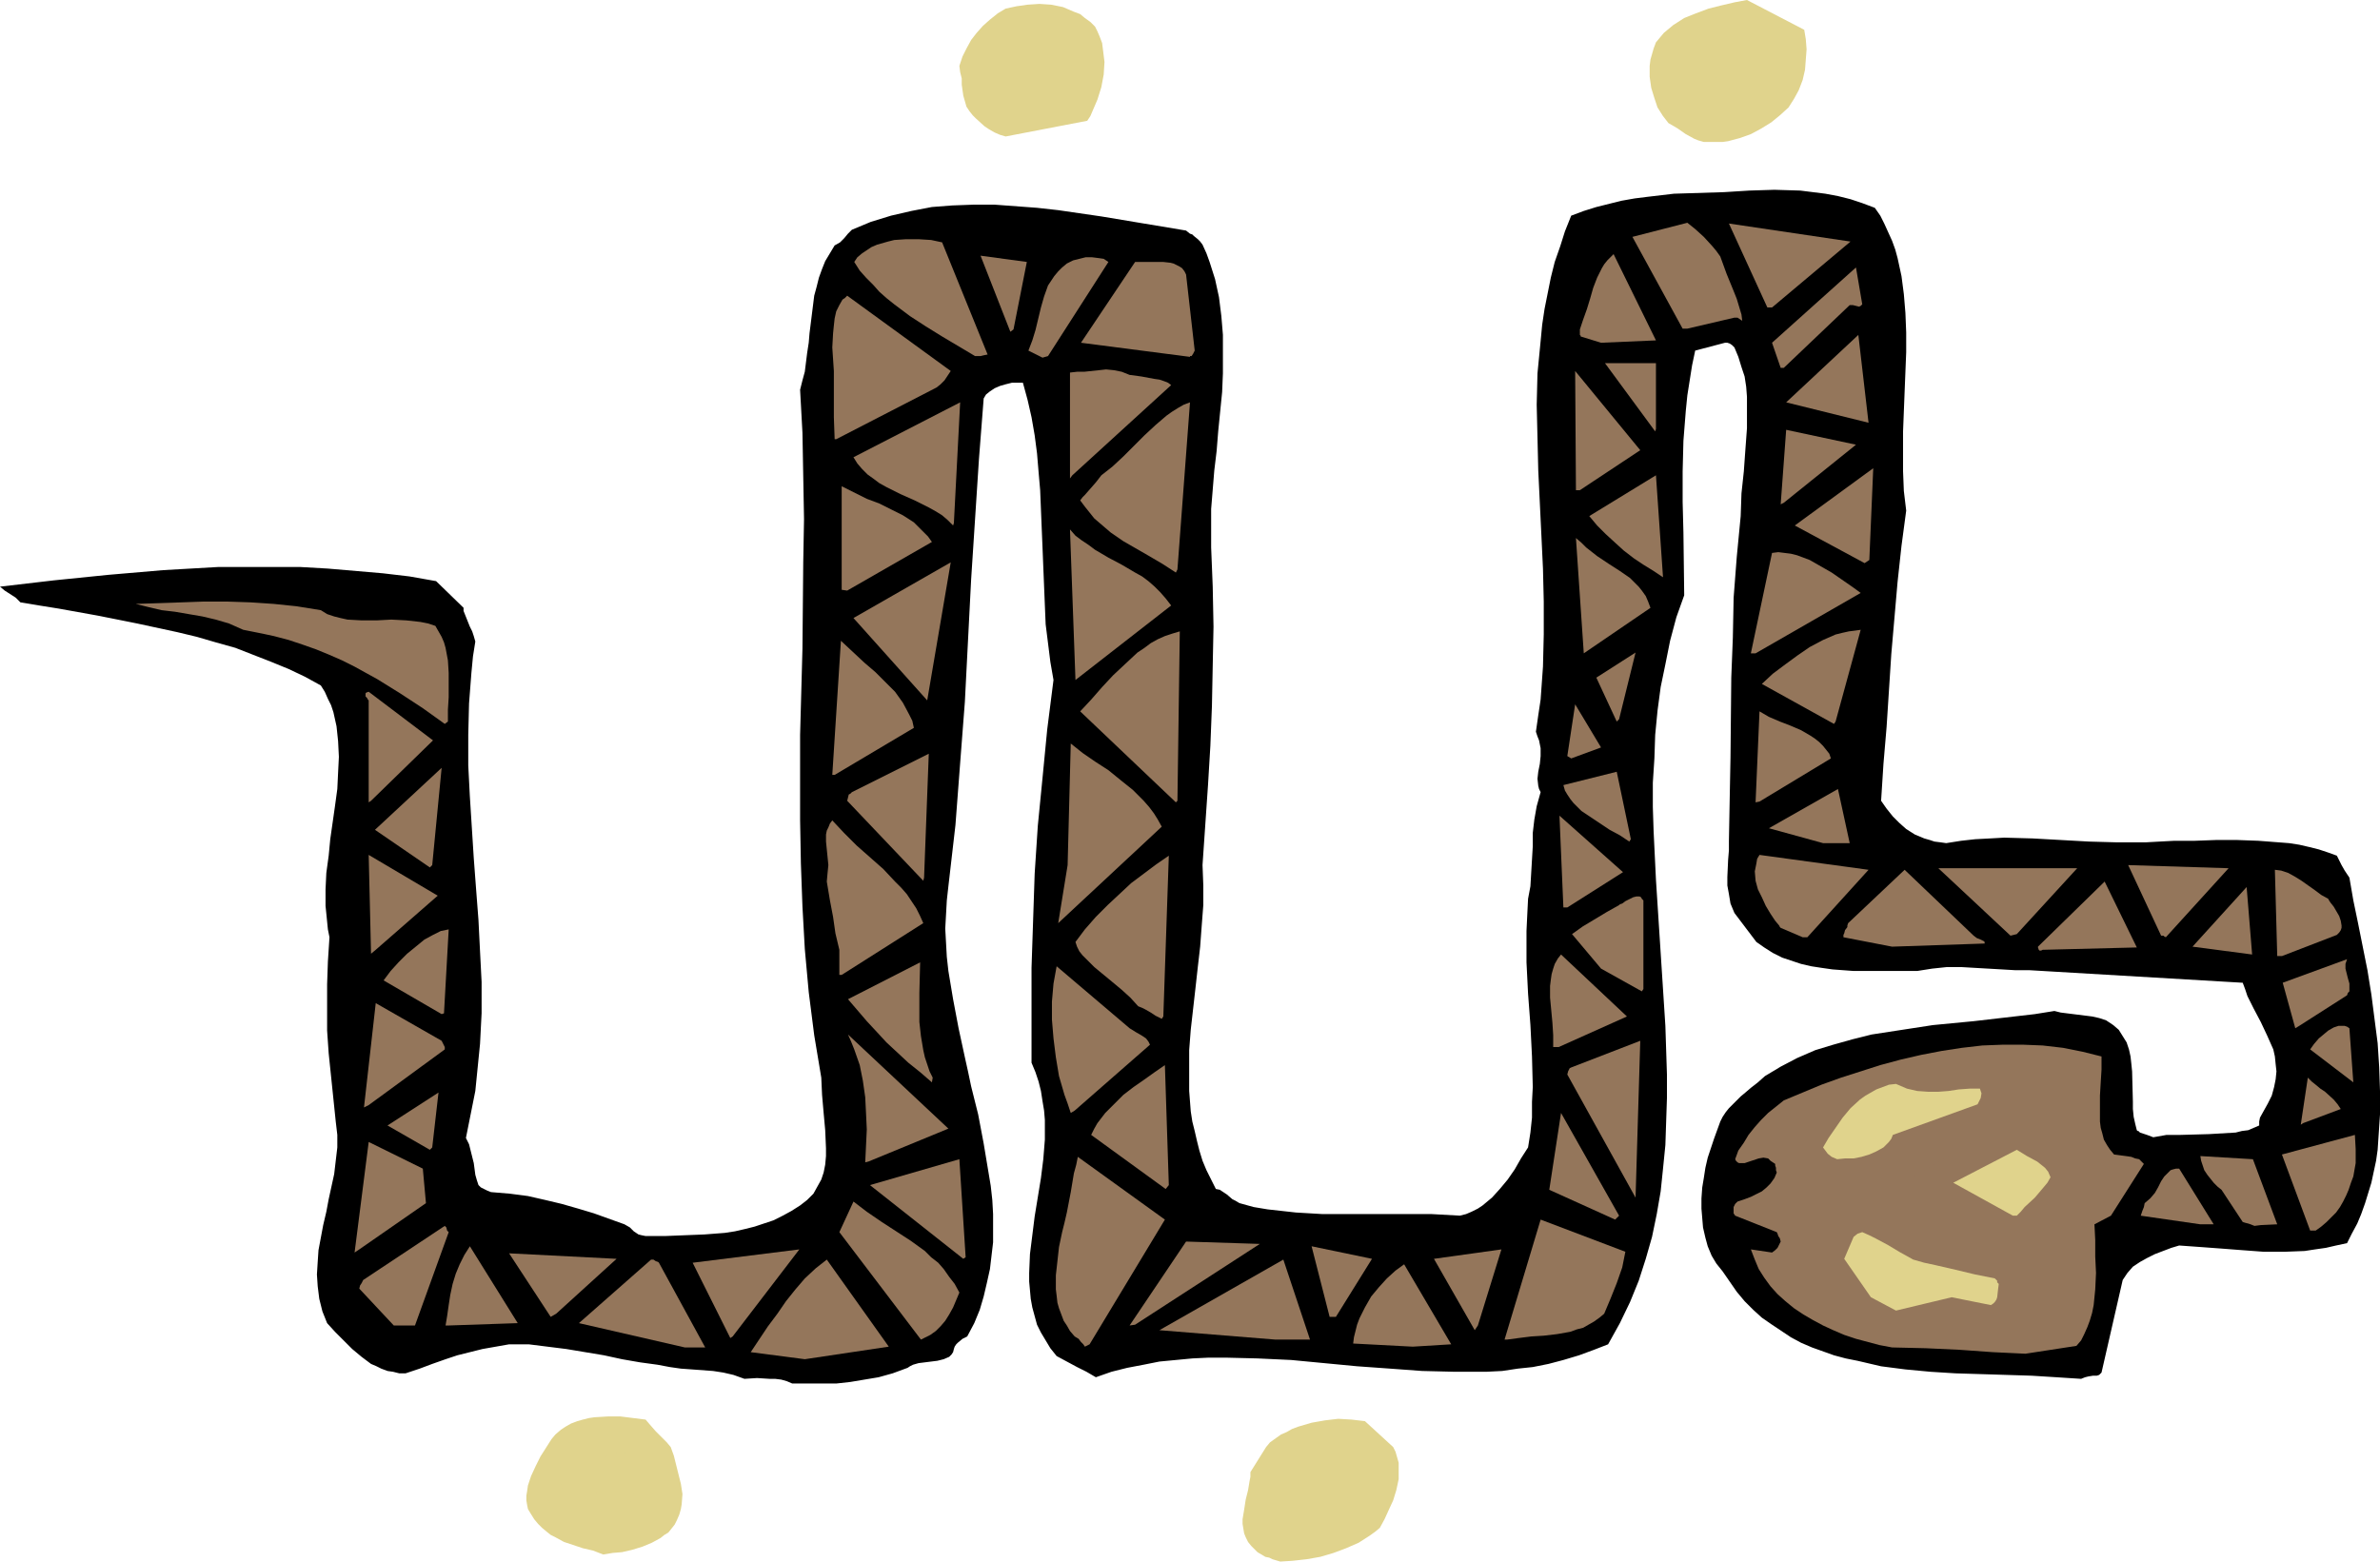 <?xml version="1.0" encoding="UTF-8" standalone="no"?>
<svg
   version="1.0"
   width="129.724mm"
   height="85.127mm"
   id="svg99"
   sodipodi:docname="Snake 08.wmf"
   xmlns:inkscape="http://www.inkscape.org/namespaces/inkscape"
   xmlns:sodipodi="http://sodipodi.sourceforge.net/DTD/sodipodi-0.dtd"
   xmlns="http://www.w3.org/2000/svg"
   xmlns:svg="http://www.w3.org/2000/svg">
  <sodipodi:namedview
     id="namedview99"
     pagecolor="#ffffff"
     bordercolor="#000000"
     borderopacity="0.25"
     inkscape:showpageshadow="2"
     inkscape:pageopacity="0.0"
     inkscape:pagecheckerboard="0"
     inkscape:deskcolor="#d1d1d1"
     inkscape:document-units="mm" />
  <defs
     id="defs1">
    <pattern
       id="WMFhbasepattern"
       patternUnits="userSpaceOnUse"
       width="6"
       height="6"
       x="0"
       y="0" />
  </defs>
  <path
     style="fill:#e0d38c;fill-opacity:1;fill-rule:evenodd;stroke:none"
     d="m 263.731,321.739 2.586,-0.162 2.909,-0.323 2.747,-0.485 2.747,-0.808 2.586,-0.97 2.586,-1.131 2.262,-1.454 1.131,-0.808 0.97,-0.808 0.97,-1.778 0.808,-1.778 0.97,-2.101 0.646,-2.101 0.485,-2.262 v -2.262 -1.131 l -0.323,-1.131 -0.323,-1.131 -0.485,-0.97 -5.818,-5.333 -2.747,-0.323 -2.747,-0.162 -2.747,0.323 -2.747,0.485 -2.747,0.808 -1.293,0.485 -1.131,0.646 -1.131,0.485 -1.131,0.808 -1.131,0.808 -0.808,0.97 -3.232,5.171 v 0.97 l -0.162,0.808 -0.323,1.939 -0.485,1.939 -0.323,2.101 -0.323,1.939 v 0.97 l 0.162,0.97 0.162,0.97 0.323,0.808 0.485,0.97 0.646,0.808 0.646,0.646 0.646,0.646 0.808,0.485 0.808,0.485 0.808,0.162 0.646,0.323 z"
     id="path1" />
  <path
     style="fill:#e0d38c;fill-opacity:1;fill-rule:evenodd;stroke:none"
     d="m 124.27,320.285 1.939,-0.323 1.939,-0.162 2.101,-0.485 2.101,-0.646 1.939,-0.808 1.778,-0.97 0.808,-0.646 0.808,-0.485 0.646,-0.808 0.646,-0.808 0.485,-0.97 0.485,-1.131 0.323,-1.131 0.162,-0.97 0.162,-2.101 -0.323,-2.101 -0.485,-1.939 -0.485,-1.939 -0.485,-1.939 -0.646,-1.778 -0.808,-0.97 -0.808,-0.808 -1.454,-1.454 -1.131,-1.293 -0.97,-1.131 -2.586,-0.323 -2.586,-0.323 h -2.586 l -2.747,0.162 -1.131,0.162 -1.293,0.323 -1.131,0.323 -1.293,0.485 -1.131,0.646 -0.97,0.646 -1.131,0.97 -0.808,0.97 -1.131,1.778 -1.131,1.778 -0.97,1.939 -0.97,2.101 -0.646,1.939 -0.162,1.131 -0.162,0.97 v 0.97 l 0.162,0.97 0.162,0.808 0.485,0.808 0.808,1.293 0.808,0.97 0.808,0.808 0.97,0.808 0.808,0.646 0.97,0.485 1.778,0.97 1.939,0.646 1.939,0.646 2.101,0.485 z"
     id="path2" />
  <path
     style="fill:#e0d38c;fill-opacity:1;fill-rule:evenodd;stroke:none"
     d="m 263.892,315.437 -0.323,-0.485 -0.323,-0.646 -0.646,-1.454 -0.646,-1.616 -0.162,-0.97 v -0.97 3.717 0.162 l 0.323,0.323 0.485,0.97 0.323,0.485 0.323,0.485 0.323,0.162 z"
     id="path3" />
  <path
     style="fill:#e0d38c;fill-opacity:1;fill-rule:evenodd;stroke:none"
     d="m 271.488,314.144 6.787,-3.232 -2.424,-9.373 -0.485,-0.323 -0.485,-0.162 -1.131,-0.323 h -0.97 l -1.131,0.323 -0.97,0.485 -0.97,0.485 -2.101,1.293 0.485,8.888 z"
     id="path4" />
  <path
     style="fill:#e0d38c;fill-opacity:1;fill-rule:evenodd;stroke:none"
     d="m 117.806,311.72 -0.646,-1.131 -0.646,-1.454 -0.485,-1.454 -0.323,-1.616 -0.162,-1.454 0.162,-1.454 0.162,-1.616 0.485,-1.293 -3.717,7.595 0.162,0.646 0.323,0.808 0.162,0.646 0.323,0.485 h 0.162 l 0.162,0.162 0.485,0.162 1.131,0.485 1.131,0.323 0.485,0.162 z"
     id="path5" />
  <path
     style="fill:#e0d38c;fill-opacity:1;fill-rule:evenodd;stroke:none"
     d="m 127.017,311.72 2.909,-2.424 0.323,-0.808 0.485,-0.97 0.808,-2.101 0.323,-1.131 0.162,-1.293 0.162,-1.131 -0.162,-1.293 -0.162,-0.323 -0.323,-0.323 -0.646,-0.323 -0.808,-0.323 h -0.97 l -2.101,0.162 -1.778,0.323 -0.808,0.808 -0.323,0.808 -0.323,0.97 -0.162,0.97 -0.162,2.262 -0.323,1.131 -0.323,1.131 v 0.162 l 0.162,0.485 v 0.485 l 0.162,0.323 0.485,0.808 0.646,0.808 0.808,0.646 1.131,0.646 z"
     id="path6" />
  <path
     style="fill:#e0d38c;fill-opacity:1;fill-rule:evenodd;stroke:none"
     d="m 282.638,304.933 v -0.162 l -0.162,-0.485 v -0.485 l -0.162,-0.485 v 0.323 l -0.162,0.323 0.162,0.97 v 0.323 l 0.162,0.162 v 0 l 0.162,-0.162 z"
     id="path7" />
  <path
     style="fill:#000000;fill-opacity:1;fill-rule:evenodd;stroke:none"
     d="m 163.216,285.057 h 3.07 3.07 2.909 l 2.909,-0.323 2.909,-0.485 2.909,-0.485 2.909,-0.808 3.07,-1.131 0.485,-0.323 0.646,-0.323 1.131,-0.323 2.586,-0.323 1.293,-0.162 1.293,-0.323 1.131,-0.485 0.485,-0.485 0.323,-0.485 0.162,-0.646 0.162,-0.485 0.323,-0.485 0.323,-0.323 0.97,-0.808 0.97,-0.485 1.454,-2.747 1.131,-2.747 0.808,-2.747 0.646,-2.747 0.646,-2.909 0.323,-2.747 0.323,-2.747 v -2.909 -2.909 l -0.162,-2.909 -0.323,-2.909 -0.485,-2.909 -0.97,-5.817 -1.131,-5.979 -1.454,-5.817 -0.646,-3.07 -0.646,-2.909 -1.293,-5.979 -1.131,-5.979 -0.97,-5.817 -0.323,-2.909 -0.162,-2.909 -0.162,-2.909 0.162,-2.909 0.162,-2.909 0.323,-2.909 1.454,-12.605 0.97,-12.766 0.97,-12.605 0.646,-12.605 0.646,-12.605 0.808,-12.443 0.808,-12.443 0.97,-12.443 0.485,-0.808 0.808,-0.646 0.97,-0.646 1.131,-0.485 1.131,-0.323 1.293,-0.323 h 1.131 1.131 l 0.97,3.555 0.808,3.555 0.646,3.717 0.485,3.717 0.323,3.878 0.323,3.717 0.323,7.918 0.162,3.878 0.162,4.04 0.323,7.918 0.162,3.878 0.485,3.878 0.485,3.878 0.646,3.717 -1.293,10.181 -0.97,10.019 -0.97,9.857 -0.646,9.857 -0.323,9.696 -0.323,9.696 v 9.857 9.696 l 0.808,1.939 0.646,1.939 0.485,1.939 0.323,2.101 0.323,1.939 0.162,1.939 v 4.04 l -0.323,4.04 -0.485,3.878 -1.293,7.918 -0.485,3.878 -0.485,3.878 -0.162,3.878 v 1.778 l 0.162,1.778 0.162,1.778 0.323,1.778 0.485,1.778 0.485,1.778 0.808,1.616 0.97,1.616 0.97,1.616 1.293,1.616 2.101,1.131 2.101,1.131 1.939,0.97 1.939,1.131 3.232,-1.131 3.232,-0.808 3.394,-0.646 3.232,-0.646 3.394,-0.323 3.394,-0.323 3.394,-0.162 h 3.394 l 6.626,0.162 6.949,0.323 13.574,1.293 6.787,0.485 6.626,0.485 6.626,0.162 h 3.394 3.232 l 3.232,-0.162 3.232,-0.485 3.07,-0.323 3.232,-0.646 3.07,-0.808 3.232,-0.97 3.07,-1.131 2.909,-1.131 2.424,-4.363 2.101,-4.363 1.778,-4.363 1.454,-4.525 1.293,-4.525 0.97,-4.686 0.808,-4.686 0.485,-4.686 0.485,-4.848 0.162,-4.848 0.162,-4.848 v -4.848 l -0.162,-5.01 -0.162,-5.01 -0.646,-10.019 -0.646,-10.019 -0.646,-10.019 -0.485,-10.019 -0.162,-5.01 v -5.01 l 0.323,-5.01 0.162,-4.848 0.485,-5.01 0.646,-4.848 0.97,-4.686 0.97,-4.848 1.293,-4.848 1.616,-4.525 -0.162,-12.928 -0.162,-6.302 v -6.302 l 0.162,-6.302 0.485,-6.141 0.323,-3.232 0.485,-3.07 0.485,-3.07 0.646,-3.07 6.141,-1.616 h 0.485 l 0.485,0.162 0.485,0.323 0.485,0.485 0.808,1.939 0.646,2.101 0.646,1.939 0.323,2.101 0.162,2.101 v 2.101 4.363 l -0.323,4.363 -0.323,4.525 -0.485,4.525 -0.162,4.686 -0.808,8.403 -0.646,8.403 -0.162,8.241 -0.323,8.241 -0.162,16.483 -0.162,8.403 -0.162,8.726 v 1.939 l -0.162,1.939 -0.162,3.555 v 1.778 l 0.323,1.778 0.323,1.939 0.808,1.939 4.525,5.979 1.616,1.131 1.778,1.131 1.939,0.97 1.939,0.646 1.939,0.646 2.101,0.485 2.101,0.323 2.262,0.323 4.363,0.323 h 4.363 8.726 l 3.07,-0.485 3.07,-0.323 h 2.909 l 2.747,0.162 5.656,0.323 2.747,0.162 h 2.909 l 43.955,2.586 0.485,1.293 0.485,1.454 1.293,2.586 1.454,2.747 1.293,2.747 0.646,1.454 0.646,1.454 0.323,1.454 0.162,1.616 0.162,1.454 -0.162,1.616 -0.323,1.616 -0.485,1.778 -0.808,1.616 -0.808,1.454 -0.808,1.454 -0.162,0.808 v 0.808 l -1.131,0.485 -1.131,0.485 -1.293,0.162 -1.293,0.323 -2.747,0.162 -2.747,0.162 -5.818,0.162 h -2.909 l -2.747,0.485 -1.293,-0.485 -0.97,-0.323 -0.485,-0.162 -0.323,-0.323 h -0.162 l -0.162,-0.162 -0.323,-1.293 -0.323,-1.454 -0.162,-1.616 v -1.454 l -0.162,-6.302 -0.162,-1.616 -0.162,-1.454 -0.323,-1.454 -0.485,-1.454 -0.808,-1.293 -0.808,-1.293 -1.131,-0.97 -1.454,-0.97 -1.454,-0.485 -1.454,-0.323 -2.586,-0.323 -2.586,-0.323 -1.293,-0.162 -1.293,-0.323 -4.04,0.646 -4.202,0.485 -8.403,0.97 -8.403,0.808 -4.202,0.646 -4.202,0.646 -4.202,0.646 -3.878,0.97 -4.04,1.131 -3.717,1.131 -3.717,1.616 -3.394,1.778 -1.616,0.97 -1.616,0.97 -1.454,1.293 -1.454,1.131 -1.131,0.97 -0.97,0.808 -1.616,1.616 -0.808,0.808 -0.646,0.808 -0.646,0.97 -0.485,0.97 -0.646,1.778 -0.646,1.778 -0.646,1.939 -0.646,1.939 -0.485,2.101 -0.323,2.101 -0.323,1.939 -0.162,2.262 v 2.101 l 0.162,1.939 0.162,1.939 0.485,2.101 0.485,1.778 0.808,1.939 0.97,1.616 1.293,1.616 1.454,2.101 1.454,2.101 1.616,1.939 1.778,1.778 1.778,1.616 2.101,1.454 1.939,1.293 1.939,1.293 2.101,1.131 2.262,0.97 2.262,0.808 2.262,0.808 2.424,0.646 2.424,0.485 4.848,1.131 5.01,0.646 5.171,0.485 5.171,0.323 5.333,0.162 10.342,0.323 5.171,0.323 5.01,0.323 0.808,-0.323 0.646,-0.162 0.97,-0.162 h 0.808 l 0.485,-0.162 0.485,-0.485 4.363,-19.068 0.97,-1.454 1.131,-1.293 1.454,-0.97 1.454,-0.808 1.616,-0.808 3.394,-1.293 1.616,-0.485 4.525,0.323 4.363,0.323 4.202,0.323 4.363,0.323 h 4.202 l 4.202,-0.162 2.101,-0.323 2.262,-0.323 2.101,-0.485 2.262,-0.485 0.97,-1.939 1.131,-2.101 0.808,-1.939 0.808,-2.262 0.646,-2.101 0.646,-2.101 0.485,-2.262 0.485,-2.262 0.323,-2.262 0.162,-2.424 0.323,-4.848 v -4.848 l -0.162,-4.848 -0.323,-5.01 -0.646,-5.01 -0.646,-5.01 -0.808,-5.01 -1.939,-9.696 -0.97,-4.686 -0.808,-4.686 -0.97,-1.454 -0.646,-1.131 -0.485,-0.97 -0.485,-0.97 -1.778,-0.646 -1.939,-0.646 -1.939,-0.485 -2.101,-0.485 -2.101,-0.323 -2.101,-0.162 -4.202,-0.323 -4.363,-0.162 h -4.363 l -4.363,0.162 h -4.202 l -3.07,0.162 -2.909,0.162 h -5.818 l -5.818,-0.162 -5.818,-0.323 -5.818,-0.323 -5.818,-0.162 -2.909,0.162 -3.07,0.162 -2.909,0.323 -3.07,0.485 -1.131,-0.162 -1.293,-0.162 -0.97,-0.323 -1.131,-0.323 -1.939,-0.808 -1.778,-1.131 -1.454,-1.293 -1.293,-1.293 -1.293,-1.616 -1.131,-1.616 0.485,-7.595 0.646,-7.595 0.97,-15.029 0.646,-7.433 0.646,-7.433 0.808,-7.433 0.97,-7.272 -0.485,-4.04 -0.162,-4.04 v -4.04 -4.202 l 0.323,-8.241 0.323,-8.08 v -4.04 l -0.162,-4.04 -0.323,-3.878 -0.485,-3.717 -0.808,-3.717 -0.485,-1.778 -0.646,-1.778 -0.808,-1.778 -0.808,-1.778 -0.808,-1.616 -1.131,-1.616 -2.586,-0.97 -2.424,-0.808 -2.586,-0.646 -2.586,-0.485 -2.586,-0.323 -2.586,-0.323 -5.333,-0.162 -5.171,0.162 -5.171,0.323 -5.171,0.162 -5.171,0.162 -5.494,0.646 -2.586,0.323 -2.747,0.485 -2.586,0.646 -2.586,0.646 -2.586,0.808 -2.586,0.97 -1.293,3.232 -0.97,3.07 -1.131,3.232 -0.808,3.232 -0.646,3.232 -0.646,3.232 -0.485,3.232 -0.323,3.394 -0.646,6.625 -0.162,6.464 0.162,6.787 0.162,6.787 0.646,13.413 0.323,6.787 0.162,6.787 v 6.787 l -0.162,6.625 -0.485,6.787 -0.485,3.232 -0.485,3.394 0.323,0.97 0.323,0.808 0.323,1.616 v 1.616 l -0.162,1.616 -0.323,1.616 -0.162,1.454 0.162,1.454 0.162,0.646 0.323,0.646 -0.808,2.909 -0.485,2.747 -0.323,2.747 v 2.747 l -0.323,5.494 -0.162,2.747 -0.485,2.586 -0.162,3.232 -0.162,3.394 v 6.464 l 0.323,6.464 0.485,6.464 0.323,6.464 0.162,6.302 -0.162,3.07 v 3.232 l -0.323,3.07 -0.485,3.07 -1.454,2.262 -1.293,2.262 -1.454,2.101 -1.616,1.939 -1.616,1.778 -0.97,0.808 -0.97,0.808 -0.97,0.646 -1.293,0.646 -1.131,0.485 -1.293,0.323 -5.818,-0.323 h -5.656 -5.656 -5.494 -5.656 l -5.494,-0.323 -2.909,-0.323 -2.909,-0.323 -2.909,-0.485 -2.909,-0.808 -0.808,-0.485 -0.646,-0.323 -1.131,-0.97 -0.97,-0.646 -0.485,-0.323 -0.808,-0.162 -0.97,-1.939 -0.97,-1.939 -0.808,-1.939 -0.646,-2.101 -0.485,-1.939 -0.485,-2.101 -0.485,-1.939 -0.323,-2.101 -0.323,-4.202 v -4.04 -4.363 l 0.323,-4.202 0.97,-8.565 0.485,-4.363 0.485,-4.202 0.323,-4.363 0.323,-4.202 v -4.04 l -0.162,-4.202 1.131,-16.483 0.485,-8.08 0.323,-8.241 0.162,-8.241 0.162,-8.08 -0.162,-8.241 -0.323,-8.08 v -3.878 -4.04 l 0.646,-7.918 0.485,-4.04 0.323,-4.04 0.808,-8.08 0.162,-3.878 v -4.04 -3.878 l -0.323,-3.878 -0.485,-3.878 -0.808,-3.717 -1.131,-3.555 -0.646,-1.778 -0.808,-1.778 -0.485,-0.646 -0.485,-0.485 -0.808,-0.646 -0.323,-0.323 -0.485,-0.162 -0.808,-0.646 -8.726,-1.454 -8.726,-1.454 -8.888,-1.293 -4.363,-0.485 -4.363,-0.323 -4.363,-0.323 h -4.363 l -4.363,0.162 -4.202,0.323 -4.202,0.808 -4.202,0.97 -2.101,0.646 -2.101,0.646 -1.939,0.808 -1.939,0.808 -0.808,0.808 -0.808,0.97 -0.808,0.808 -1.131,0.646 -0.97,1.616 -0.97,1.616 -0.646,1.616 -0.646,1.778 -0.485,1.939 -0.485,1.778 -0.485,3.878 -0.485,3.878 -0.162,1.939 -0.323,2.101 -0.485,3.878 -0.485,1.778 -0.485,1.939 0.485,8.888 0.162,8.888 0.162,8.888 -0.162,8.888 -0.162,17.776 -0.485,17.776 v 8.888 8.726 l 0.162,8.888 0.323,8.888 0.485,8.726 0.808,8.888 1.131,8.888 1.454,8.726 0.162,3.555 0.323,3.717 0.323,3.555 0.162,3.717 v 1.616 l -0.162,1.778 -0.323,1.616 -0.485,1.454 -0.808,1.454 -0.808,1.454 -1.293,1.293 -1.454,1.131 -1.778,1.131 -1.778,0.97 -1.939,0.97 -1.939,0.646 -1.939,0.646 -1.939,0.485 -2.101,0.485 -2.101,0.323 -4.202,0.323 -4.04,0.162 -4.04,0.162 h -4.04 l -0.808,-0.162 -0.646,-0.162 -0.97,-0.646 -0.808,-0.808 -1.131,-0.646 -6.302,-2.262 -3.232,-0.97 -3.394,-0.97 -3.394,-0.808 -3.555,-0.808 -3.717,-0.485 -3.878,-0.323 -0.808,-0.323 -0.646,-0.323 -0.646,-0.323 -0.485,-0.485 -0.323,-0.97 -0.323,-1.131 -0.323,-2.424 -0.323,-1.293 -0.323,-1.293 -0.323,-1.293 -0.646,-1.293 0.646,-3.232 0.646,-3.232 0.646,-3.232 0.323,-3.232 0.646,-6.464 0.323,-6.302 v -6.464 l -0.323,-6.302 -0.323,-6.464 -0.485,-6.302 -0.485,-6.464 -0.808,-12.766 -0.323,-6.302 v -6.302 l 0.162,-6.464 0.485,-6.302 0.323,-3.394 0.485,-3.07 -0.323,-1.131 -0.323,-0.97 -0.485,-0.97 -0.323,-0.808 -0.646,-1.616 -0.323,-0.808 v -0.646 l -5.656,-5.494 -5.494,-0.97 -5.494,-0.646 -5.656,-0.485 -5.656,-0.485 -5.656,-0.323 h -5.494 -5.818 -5.656 l -5.656,0.323 -5.656,0.323 -11.312,0.97 -11.15,1.131 L 0,120.874 l 0.97,0.808 2.262,1.454 0.97,0.97 3.878,0.646 4.04,0.646 8.08,1.454 8.08,1.616 8.242,1.778 4.04,0.97 3.878,1.131 4.04,1.131 3.717,1.454 3.717,1.454 3.555,1.454 3.394,1.616 3.232,1.778 0.808,1.293 0.646,1.454 0.646,1.293 0.485,1.454 0.323,1.454 0.323,1.454 0.323,3.07 0.162,3.232 -0.162,3.232 -0.162,3.394 -0.485,3.555 -0.485,3.394 -0.485,3.394 -0.323,3.394 -0.485,3.555 -0.162,3.394 v 3.394 l 0.323,3.232 0.162,1.616 0.323,1.616 -0.323,5.01 -0.162,4.686 v 4.848 4.686 l 0.323,4.686 0.485,4.686 0.485,4.686 0.485,4.686 0.323,2.747 v 2.586 l -0.323,2.747 -0.323,2.747 -1.131,5.171 -0.485,2.586 -0.646,2.747 -0.485,2.586 -0.485,2.586 -0.162,2.424 -0.162,2.586 0.162,2.424 0.323,2.586 0.646,2.586 0.97,2.424 1.616,1.778 1.778,1.778 1.778,1.778 1.939,1.616 1.939,1.454 1.131,0.485 0.97,0.485 1.293,0.485 1.131,0.162 1.293,0.323 h 1.293 l 2.909,-0.97 2.586,-0.97 2.747,-0.97 2.424,-0.808 2.586,-0.646 2.586,-0.646 2.747,-0.485 2.747,-0.485 h 4.04 l 3.878,0.485 3.878,0.485 7.757,1.293 3.717,0.808 3.717,0.646 3.555,0.485 2.586,0.485 2.262,0.323 2.262,0.162 4.363,0.323 2.101,0.323 2.101,0.485 2.262,0.808 2.586,-0.162 2.586,0.162 h 1.131 l 1.293,0.162 1.131,0.323 z"
     id="path8" />
  <path
     style="fill:#94765b;fill-opacity:1;fill-rule:evenodd;stroke:none"
     d="m 165.801,280.047 17.291,-2.586 -12.766,-17.937 -2.262,1.778 -2.262,2.101 -1.939,2.262 -1.939,2.424 -1.778,2.586 -1.939,2.586 -3.555,5.333 z"
     id="path9" />
  <path
     style="fill:#94765b;fill-opacity:1;fill-rule:evenodd;stroke:none"
     d="m 417.251,278.916 10.504,-1.616 0.97,-1.131 0.646,-1.293 0.646,-1.454 0.485,-1.293 0.485,-1.616 0.323,-1.616 0.323,-3.232 0.162,-3.394 -0.162,-3.394 v -3.394 l -0.162,-3.232 3.394,-1.778 6.787,-10.665 -0.485,-0.485 -0.485,-0.485 -0.808,-0.162 -0.808,-0.323 -3.555,-0.485 -0.808,-0.97 -0.646,-0.97 -0.646,-1.131 -0.323,-1.293 -0.323,-1.131 -0.162,-1.293 v -2.586 -2.747 l 0.162,-2.747 0.162,-2.586 V 217.671 l -3.878,-0.97 -4.04,-0.808 -4.202,-0.485 -4.04,-0.162 h -4.202 l -4.202,0.162 -4.202,0.485 -4.202,0.646 -4.202,0.808 -4.202,0.97 -4.202,1.131 -4.04,1.293 -4.04,1.293 -4.04,1.454 -3.878,1.616 -3.878,1.616 -1.616,1.293 -1.616,1.293 -1.454,1.454 -1.293,1.454 -1.293,1.616 -0.97,1.616 -1.131,1.616 -0.646,1.778 0.162,0.323 0.323,0.323 0.323,0.162 h 0.323 0.808 l 0.97,-0.323 1.939,-0.646 0.97,-0.162 0.97,0.162 0.162,0.162 0.323,0.323 0.97,0.646 v 0.323 l 0.162,0.485 v 0.485 l 0.162,0.485 -0.485,1.131 -0.808,1.131 -0.808,0.808 -0.97,0.808 -0.97,0.485 -1.293,0.646 -1.293,0.485 -1.454,0.485 -0.485,0.485 -0.323,0.646 v 0.97 0.323 l 0.323,0.485 8.565,3.394 0.162,0.323 0.162,0.485 0.323,0.485 0.162,0.646 -0.323,0.646 -0.323,0.646 -0.485,0.485 -0.646,0.485 v 0 l -4.363,-0.646 0.808,2.101 0.808,1.939 1.131,1.778 1.293,1.778 1.454,1.616 1.616,1.454 1.778,1.454 1.939,1.293 1.939,1.131 2.101,1.131 2.101,0.97 2.262,0.97 2.424,0.808 2.424,0.646 2.424,0.646 2.586,0.485 6.949,0.162 6.949,0.323 6.787,0.485 3.394,0.162 z"
     id="path10" />
  <path
     style="fill:#94765b;fill-opacity:1;fill-rule:evenodd;stroke:none"
     d="m 141.077,277.623 h 4.202 l -9.534,-17.452 -0.162,-0.162 -0.485,-0.162 -0.485,-0.323 h -0.485 l -14.867,13.089 z"
     id="path11" />
  <path
     style="fill:#94765b;fill-opacity:1;fill-rule:evenodd;stroke:none"
     d="m 224.462,276.977 15.514,-25.694 -17.938,-12.928 -0.323,1.616 -0.485,1.778 -0.323,1.939 -0.323,1.939 -0.808,4.202 -0.485,2.101 -0.485,1.939 -0.646,3.07 -0.323,2.909 -0.323,2.909 v 2.909 l 0.162,1.293 0.162,1.454 0.323,1.131 0.485,1.293 0.485,1.293 0.646,0.97 0.646,1.131 0.97,1.131 0.808,0.485 0.485,0.646 0.485,0.485 0.323,0.485 z"
     id="path12" />
  <path
     style="fill:#94765b;fill-opacity:1;fill-rule:evenodd;stroke:none"
     d="m 291.041,277.462 7.918,-0.485 -9.696,-16.483 -1.778,1.293 -1.778,1.616 -1.616,1.778 -1.616,1.939 -1.293,2.262 -1.131,2.262 -0.485,1.293 -0.646,2.586 -0.162,1.293 z"
     id="path13" />
  <path
     style="fill:#94765b;fill-opacity:1;fill-rule:evenodd;stroke:none"
     d="m 150.934,275.361 13.736,-17.937 -21.978,2.747 7.757,15.513 z"
     id="path14" />
  <path
     style="fill:#94765b;fill-opacity:1;fill-rule:evenodd;stroke:none"
     d="m 190.365,275.684 1.293,-0.646 1.131,-0.808 0.97,-0.97 0.97,-1.131 0.808,-1.293 0.808,-1.454 1.293,-3.07 -0.97,-1.778 -1.131,-1.454 -1.131,-1.616 -1.131,-1.293 -1.454,-1.131 -1.293,-1.293 -2.909,-2.101 -5.979,-3.878 -3.07,-2.101 -2.747,-2.101 -2.909,6.302 16.806,22.139 z"
     id="path15" />
  <path
     style="fill:#94765b;fill-opacity:1;fill-rule:evenodd;stroke:none"
     d="m 262.761,276.007 h 7.11 l -5.494,-16.483 -25.533,14.544 z"
     id="path16" />
  <path
     style="fill:#94765b;fill-opacity:1;fill-rule:evenodd;stroke:none"
     d="m 310.433,276.007 2.424,-0.323 2.586,-0.323 2.586,-0.162 2.747,-0.323 2.747,-0.485 1.293,-0.485 1.293,-0.323 1.131,-0.646 1.131,-0.646 1.131,-0.808 0.97,-0.808 1.293,-3.07 1.293,-3.232 1.131,-3.232 0.323,-1.616 0.323,-1.616 -17.453,-6.625 -7.434,24.724 z"
     id="path17" />
  <path
     style="fill:#94765b;fill-opacity:1;fill-rule:evenodd;stroke:none"
     d="m 304.454,273.099 4.848,-15.675 -13.898,1.939 8.403,14.705 z"
     id="path18" />
  <path
     style="fill:#94765b;fill-opacity:1;fill-rule:evenodd;stroke:none"
     d="m 81.123,273.099 h 4.363 l 6.949,-19.23 -0.162,-0.162 -0.162,-0.162 v 0 l -0.162,-0.646 -0.323,-0.323 -16.806,11.15 -0.162,0.323 -0.162,0.323 -0.323,0.485 -0.162,0.646 z"
     id="path19" />
  <path
     style="fill:#94765b;fill-opacity:1;fill-rule:evenodd;stroke:none"
     d="m 92.435,273.099 14.221,-0.485 -9.858,-15.836 -1.131,1.778 -0.97,1.939 -0.808,1.939 -0.646,2.101 -0.485,2.262 -0.323,2.101 -0.323,2.262 -0.323,1.939 z"
     id="path20" />
  <path
     style="fill:#94765b;fill-opacity:1;fill-rule:evenodd;stroke:none"
     d="m 233.835,272.937 25.694,-16.644 -15.19,-0.485 -11.635,17.291 z"
     id="path21" />
  <path
     style="fill:#94765b;fill-opacity:1;fill-rule:evenodd;stroke:none"
     d="m 114.574,270.675 12.443,-11.312 -22.139,-1.131 8.565,13.089 z"
     id="path22" />
  <path
     style="fill:#94765b;fill-opacity:1;fill-rule:evenodd;stroke:none"
     d="m 275.204,271.321 7.434,-11.958 -12.443,-2.586 3.717,14.544 z"
     id="path23" />
  <path
     style="fill:#e0d38c;fill-opacity:1;fill-rule:evenodd;stroke:none"
     d="m 390.587,270.028 11.474,-2.747 8.08,1.616 0.485,-0.323 0.323,-0.323 0.323,-0.485 0.162,-0.485 0.162,-1.454 0.162,-1.293 -0.162,-0.162 -0.162,-0.162 v -0.162 -0.162 l -0.162,-0.162 -0.323,-0.323 -4.04,-0.808 -4.04,-0.97 -4.202,-0.97 -2.262,-0.485 -2.262,-0.646 -1.454,-0.808 -1.454,-0.808 -2.424,-1.454 -2.424,-1.293 -1.293,-0.646 -1.454,-0.646 -0.485,0.162 -0.485,0.162 -0.808,0.646 -1.939,4.525 5.494,7.918 z"
     id="path24" />
  <path
     style="fill:#94765b;fill-opacity:1;fill-rule:evenodd;stroke:none"
     d="m 198.929,259.04 -1.293,-20.2 -18.422,5.333 19.23,15.19 z"
     id="path25" />
  <path
     style="fill:#94765b;fill-opacity:1;fill-rule:evenodd;stroke:none"
     d="m 74.013,257.424 13.736,-9.534 -0.646,-7.11 -11.15,-5.494 -2.909,22.785 z"
     id="path26" />
  <path
     style="fill:#94765b;fill-opacity:1;fill-rule:evenodd;stroke:none"
     d="m 415.473,255.161 0.162,-0.162 h 0.485 0.646 l 0.485,-0.162 12.282,-12.281 v -0.323 -0.485 l -0.162,-0.485 -0.162,-0.485 -13.736,-9.857 h -1.939 l -21.331,12.766 -0.162,0.485 -0.162,0.162 -0.162,0.323 v 0.646 0.485 l 0.162,0.323 22.301,9.211 z"
     id="path27" />
  <path
     style="fill:#94765b;fill-opacity:1;fill-rule:evenodd;stroke:none"
     d="m 477.043,253.546 1.131,-0.808 1.131,-0.97 0.97,-0.97 0.97,-0.97 0.808,-1.131 0.646,-1.131 0.646,-1.293 0.485,-1.131 0.485,-1.454 0.485,-1.293 0.485,-2.747 v -2.909 l -0.162,-2.909 -15.029,4.04 5.818,15.675 z"
     id="path28" />
  <path
     style="fill:#94765b;fill-opacity:1;fill-rule:evenodd;stroke:none"
     d="m 465.731,252.414 3.394,-0.162 -5.01,-13.413 -10.827,-0.646 0.162,0.97 0.323,0.97 0.323,0.97 0.646,0.97 0.646,0.808 0.646,0.808 0.808,0.808 0.808,0.646 4.363,6.625 0.485,0.162 0.646,0.162 0.485,0.162 0.808,0.323 z"
     id="path29" />
  <path
     style="fill:#94765b;fill-opacity:1;fill-rule:evenodd;stroke:none"
     d="m 453.287,252.253 h 2.747 l -7.11,-11.473 h -0.646 l -0.646,0.162 -0.485,0.162 -0.485,0.485 -0.808,0.808 -0.646,0.97 -0.646,1.293 -0.646,1.131 -0.97,1.131 -1.131,0.97 -0.162,0.808 -0.323,0.808 -0.323,0.97 z"
     id="path30" />
  <path
     style="fill:#94765b;fill-opacity:1;fill-rule:evenodd;stroke:none"
     d="m 333.057,250.96 0.485,-0.485 -11.958,-21.169 -2.424,15.836 13.574,6.141 z"
     id="path31" />
  <path
     style="fill:#e0d38c;fill-opacity:1;fill-rule:evenodd;stroke:none"
     d="m 415.473,250.475 0.808,-0.808 0.808,-0.97 2.101,-1.939 1.778,-2.101 0.808,-0.97 0.646,-1.131 -0.485,-1.131 -0.646,-0.808 -0.808,-0.646 -0.808,-0.646 -2.101,-1.131 -2.101,-1.293 -13.09,6.787 12.282,6.787 z"
     id="path32" />
  <path
     style="fill:#94765b;fill-opacity:1;fill-rule:evenodd;stroke:none"
     d="m 336.936,246.758 0.97,-32.319 -14.221,5.494 -0.323,0.162 -0.162,0.323 -0.162,0.323 -0.162,0.646 z"
     id="path33" />
  <path
     style="fill:#94765b;fill-opacity:1;fill-rule:evenodd;stroke:none"
     d="m 240.784,244.173 -0.808,-24.724 -2.101,1.454 -2.262,1.616 -2.101,1.454 -2.101,1.616 -1.778,1.778 -1.939,1.939 -1.616,2.101 -0.646,1.131 -0.646,1.293 15.352,11.15 z"
     id="path34" />
  <path
     style="fill:#94765b;fill-opacity:1;fill-rule:evenodd;stroke:none"
     d="m 178.891,239.325 16.483,-6.787 -20.685,-19.392 0.646,1.454 0.646,1.616 1.131,3.232 0.646,3.232 0.485,3.394 0.162,3.232 0.162,3.394 -0.162,3.394 -0.162,3.394 z"
     id="path35" />
  <path
     style="fill:#e0d38c;fill-opacity:1;fill-rule:evenodd;stroke:none"
     d="m 378.467,238.84 1.616,-0.162 h 1.778 l 1.616,-0.323 1.616,-0.485 1.454,-0.646 1.454,-0.808 1.131,-1.131 0.485,-0.646 0.323,-0.808 17.453,-6.302 0.323,-0.646 0.323,-0.646 0.162,-0.97 -0.162,-0.485 -0.162,-0.485 h -2.101 l -2.262,0.162 -2.101,0.323 -2.101,0.162 h -2.101 l -2.262,-0.162 -2.101,-0.485 -1.131,-0.485 -1.131,-0.485 -1.454,0.162 -1.293,0.485 -1.293,0.485 -1.131,0.646 -1.131,0.646 -1.131,0.808 -1.939,1.778 -1.616,1.939 -1.454,2.101 -1.454,2.101 -1.131,1.939 0.485,0.646 0.485,0.646 0.808,0.646 z"
     id="path36" />
  <path
     style="fill:#94765b;fill-opacity:1;fill-rule:evenodd;stroke:none"
     d="m 89.041,236.416 1.293,-11.312 -10.504,6.787 8.726,5.01 z"
     id="path37" />
  <path
     style="fill:#94765b;fill-opacity:1;fill-rule:evenodd;stroke:none"
     d="m 474.457,231.407 7.757,-2.909 -0.646,-0.97 -0.808,-0.97 -1.778,-1.616 -0.97,-0.646 -0.97,-0.808 -0.808,-0.646 -0.808,-0.808 -1.454,9.696 z"
     id="path38" />
  <path
     style="fill:#94765b;fill-opacity:1;fill-rule:evenodd;stroke:none"
     d="m 221.392,228.821 15.514,-13.574 -0.323,-0.646 -0.485,-0.646 -0.97,-0.646 -1.131,-0.646 -1.293,-0.808 -15.029,-12.766 -0.646,3.555 -0.323,3.717 v 3.717 l 0.323,3.878 0.485,3.878 0.646,3.878 1.131,3.878 0.646,1.778 0.646,1.939 z"
     id="path39" />
  <path
     style="fill:#94765b;fill-opacity:1;fill-rule:evenodd;stroke:none"
     d="m 75.952,227.69 15.675,-11.473 v -0.485 l -0.162,-0.323 -0.485,-0.97 -13.574,-7.757 -2.424,21.492 z"
     id="path40" />
  <path
     style="fill:#94765b;fill-opacity:1;fill-rule:evenodd;stroke:none"
     d="m 484.799,223.004 -0.808,-11.15 -0.485,-0.323 -0.485,-0.162 h -1.293 l -0.97,0.323 -1.131,0.646 -0.97,0.808 -0.97,0.808 -0.97,1.131 -0.808,1.131 z"
     id="path41" />
  <path
     style="fill:#94765b;fill-opacity:1;fill-rule:evenodd;stroke:none"
     d="m 192.142,222.034 -0.646,-1.293 -0.485,-1.454 -0.485,-1.454 -0.323,-1.454 -0.485,-2.909 -0.323,-2.909 v -3.07 -2.909 l 0.162,-6.302 -14.867,7.595 3.878,4.525 2.101,2.262 1.939,2.101 2.262,2.101 2.262,2.101 2.424,1.939 2.424,2.101 z"
     id="path42" />
  <path
     style="fill:#94765b;fill-opacity:1;fill-rule:evenodd;stroke:none"
     d="m 321.099,215.732 14.059,-6.302 -13.574,-12.766 -0.646,0.808 -0.646,1.131 -0.323,0.97 -0.323,1.131 -0.162,1.131 -0.162,1.293 v 2.424 l 0.485,5.171 0.162,2.586 v 2.424 z"
     id="path43" />
  <path
     style="fill:#94765b;fill-opacity:1;fill-rule:evenodd;stroke:none"
     d="m 473.649,211.369 9.858,-6.302 0.162,-0.485 0.323,-0.323 v -0.808 -0.808 l -0.323,-1.131 -0.485,-1.939 v -0.97 l 0.323,-0.97 -13.251,4.848 2.586,9.373 z"
     id="path44" />
  <path
     style="fill:#94765b;fill-opacity:1;fill-rule:evenodd;stroke:none"
     d="m 239.653,209.43 1.131,-33.127 -2.586,1.778 -2.586,1.939 -2.586,1.939 -2.424,2.262 -2.424,2.262 -2.424,2.424 -2.262,2.586 -1.939,2.586 0.323,0.97 0.485,0.97 0.646,0.808 0.808,0.808 1.616,1.616 3.717,3.07 1.939,1.616 1.778,1.616 1.616,1.778 0.808,0.323 0.646,0.323 1.131,0.646 0.97,0.646 0.646,0.323 0.646,0.323 z"
     id="path45" />
  <path
     style="fill:#94765b;fill-opacity:1;fill-rule:evenodd;stroke:none"
     d="m 91.465,208.783 0.97,-17.291 -0.808,0.162 -0.808,0.162 -1.616,0.808 -1.778,0.97 -1.778,1.454 -1.778,1.454 -1.778,1.778 -1.616,1.778 -1.454,1.939 11.958,6.949 z"
     id="path46" />
  <path
     style="fill:#94765b;fill-opacity:1;fill-rule:evenodd;stroke:none"
     d="m 338.552,203.774 v -17.776 -0.485 l -0.323,-0.323 -0.162,-0.323 -0.323,-0.162 h -0.646 l -0.646,0.162 -1.616,0.808 -0.646,0.485 -0.485,0.162 -0.162,0.162 -2.586,1.454 -2.424,1.454 -2.424,1.454 -2.262,1.616 5.979,7.11 8.403,4.686 z"
     id="path47" />
  <path
     style="fill:#94765b;fill-opacity:1;fill-rule:evenodd;stroke:none"
     d="m 173.397,200.865 16.806,-10.665 -0.646,-1.454 -0.808,-1.616 -0.97,-1.454 -0.97,-1.454 -1.131,-1.293 -1.293,-1.293 -2.424,-2.586 -5.494,-4.848 -2.586,-2.586 -2.424,-2.586 -0.485,0.646 -0.323,0.808 -0.323,0.646 -0.162,0.808 v 1.454 l 0.162,1.616 0.162,1.616 0.162,1.616 -0.162,1.616 -0.162,1.778 0.323,1.939 0.323,1.939 0.646,3.394 0.485,3.394 0.808,3.394 v 5.171 z"
     id="path48" />
  <path
     style="fill:#94765b;fill-opacity:1;fill-rule:evenodd;stroke:none"
     d="m 470.094,196.987 11.312,-4.363 0.485,-0.485 0.323,-0.485 0.162,-0.485 v -0.485 l -0.162,-0.97 -0.323,-0.97 -1.131,-1.939 -0.646,-0.808 -0.323,-0.485 -0.162,-0.323 -1.454,-0.808 -1.293,-0.97 -2.747,-1.939 -1.293,-0.808 -1.454,-0.808 -1.454,-0.485 -1.293,-0.162 0.485,17.776 z"
     id="path49" />
  <path
     style="fill:#94765b;fill-opacity:1;fill-rule:evenodd;stroke:none"
     d="m 77.406,195.694 12.766,-11.15 -14.221,-8.403 0.485,20.361 z"
     id="path50" />
  <path
     style="fill:#94765b;fill-opacity:1;fill-rule:evenodd;stroke:none"
     d="m 463.953,196.663 -1.131,-13.897 -11.15,12.281 z"
     id="path51" />
  <path
     style="fill:#94765b;fill-opacity:1;fill-rule:evenodd;stroke:none"
     d="m 420.806,195.694 19.392,-0.485 -6.626,-13.574 -13.736,13.413 v 0.162 l 0.162,0.485 0.162,0.162 h 0.323 z"
     id="path52" />
  <path
     style="fill:#94765b;fill-opacity:1;fill-rule:evenodd;stroke:none"
     d="m 389.779,195.047 19.069,-0.646 v -0.323 l -0.162,-0.162 -0.646,-0.323 -0.808,-0.323 -0.646,-0.485 -14.221,-13.574 -11.635,10.989 -0.162,0.485 v 0.323 l -0.485,0.646 -0.162,0.646 -0.162,0.323 v 0.485 z"
     id="path53" />
  <path
     style="fill:#94765b;fill-opacity:1;fill-rule:evenodd;stroke:none"
     d="m 371.356,193.108 h 0.97 l 12.605,-13.897 -22.462,-3.07 -0.485,0.808 -0.162,0.97 -0.162,0.808 -0.162,0.808 0.162,1.939 0.485,1.778 0.808,1.616 0.808,1.778 0.97,1.616 0.97,1.454 0.808,0.97 0.162,0.323 0.162,0.162 z"
     id="path54" />
  <path
     style="fill:#94765b;fill-opacity:1;fill-rule:evenodd;stroke:none"
     d="m 415.473,192.462 12.443,-13.574 h -28.603 l 14.867,13.897 z"
     id="path55" />
  <path
     style="fill:#94765b;fill-opacity:1;fill-rule:evenodd;stroke:none"
     d="m 446.177,193.108 12.928,-14.221 -20.685,-0.646 6.787,14.544 h 0.162 0.323 l 0.162,0.162 z"
     id="path56" />
  <path
     style="fill:#94765b;fill-opacity:1;fill-rule:evenodd;stroke:none"
     d="m 217.998,190.2 21.331,-19.876 -0.808,-1.454 -0.808,-1.293 -0.97,-1.293 -1.131,-1.293 -2.262,-2.262 -2.424,-1.939 -2.586,-2.101 -2.747,-1.778 -2.586,-1.778 -2.424,-1.939 -0.646,25.048 z"
     id="path57" />
  <path
     style="fill:#94765b;fill-opacity:1;fill-rule:evenodd;stroke:none"
     d="m 322.876,186.968 11.474,-7.272 -13.09,-11.635 0.808,18.907 z"
     id="path58" />
  <path
     style="fill:#94765b;fill-opacity:1;fill-rule:evenodd;stroke:none"
     d="m 190.365,180.827 0.97,-25.532 -15.837,7.918 -0.323,0.323 -0.323,0.162 -0.162,0.646 -0.162,0.646 v 0 l 15.675,16.483 z"
     id="path59" />
  <path
     style="fill:#94765b;fill-opacity:1;fill-rule:evenodd;stroke:none"
     d="M 89.041,178.241 90.981,158.203 77.245,170.97 88.557,178.726 Z"
     id="path60" />
  <path
     style="fill:#94765b;fill-opacity:1;fill-rule:evenodd;stroke:none"
     d="m 335.966,172.909 -2.909,-13.897 -10.989,2.747 0.323,1.131 0.485,0.808 0.646,0.97 0.646,0.808 1.616,1.616 1.939,1.293 1.939,1.293 1.939,1.293 2.101,1.131 1.939,1.293 z"
     id="path61" />
  <path
     style="fill:#94765b;fill-opacity:1;fill-rule:evenodd;stroke:none"
     d="m 375.558,173.717 h 5.494 l -2.424,-11.15 -14.221,8.08 z"
     id="path62" />
  <path
     style="fill:#94765b;fill-opacity:1;fill-rule:evenodd;stroke:none"
     d="m 76.437,164.99 12.766,-12.443 -13.251,-10.019 -0.485,0.162 -0.162,0.162 v 0.323 0.323 l 0.323,0.323 0.162,0.323 0.162,0.162 v 0.162 20.846 z"
     id="path63" />
  <path
     style="fill:#94765b;fill-opacity:1;fill-rule:evenodd;stroke:none"
     d="m 242.561,164.99 0.485,-34.905 -1.616,0.485 -1.454,0.485 -1.454,0.646 -1.454,0.808 -1.293,0.97 -1.454,0.97 -2.424,2.262 -2.586,2.424 -2.262,2.424 -2.262,2.586 -2.262,2.424 19.715,18.745 z"
     id="path64" />
  <path
     style="fill:#94765b;fill-opacity:1;fill-rule:evenodd;stroke:none"
     d="m 362.468,165.152 14.706,-8.888 -0.323,-0.97 -0.646,-0.808 -0.646,-0.808 -0.808,-0.808 -0.808,-0.646 -0.97,-0.646 -1.939,-1.131 -2.262,-0.97 -2.101,-0.808 -2.262,-0.97 -1.939,-1.131 -0.808,18.745 z"
     id="path65" />
  <path
     style="fill:#94765b;fill-opacity:1;fill-rule:evenodd;stroke:none"
     d="m 171.942,159.658 16.322,-9.696 -0.323,-1.454 -0.646,-1.293 -1.293,-2.424 -1.616,-2.262 -1.939,-1.939 -2.101,-2.101 -2.262,-1.939 -2.424,-2.262 -2.424,-2.262 -1.778,27.633 z"
     id="path66" />
  <path
     style="fill:#94765b;fill-opacity:1;fill-rule:evenodd;stroke:none"
     d="m 323.684,156.264 6.141,-2.262 -5.333,-8.888 -1.616,10.665 z"
     id="path67" />
  <path
     style="fill:#94765b;fill-opacity:1;fill-rule:evenodd;stroke:none"
     d="m 91.627,149.154 0.646,-0.485 v -2.424 l 0.162,-2.586 v -2.586 -2.424 l -0.162,-2.586 -0.485,-2.586 -0.323,-1.131 -0.485,-1.131 -0.646,-1.131 -0.646,-1.131 -1.454,-0.485 -1.616,-0.323 -1.454,-0.162 -1.454,-0.162 -3.07,-0.162 -3.07,0.162 h -3.07 l -2.909,-0.162 -1.454,-0.323 -1.293,-0.323 -1.454,-0.485 -1.293,-0.808 -5.01,-0.808 -4.686,-0.485 -4.848,-0.323 -4.848,-0.162 h -4.686 l -4.525,0.162 -9.534,0.323 2.586,0.646 2.747,0.646 2.747,0.323 5.656,0.97 2.747,0.646 2.747,0.808 1.454,0.646 1.454,0.646 3.232,0.646 3.07,0.646 3.07,0.808 2.909,0.97 2.747,0.97 2.747,1.131 2.586,1.131 2.586,1.293 4.686,2.586 4.686,2.909 4.686,3.07 z"
     id="path68" />
  <path
     style="fill:#94765b;fill-opacity:1;fill-rule:evenodd;stroke:none"
     d="m 333.542,148.184 3.394,-13.736 -8.08,5.171 4.202,9.049 z"
     id="path69" />
  <path
     style="fill:#94765b;fill-opacity:1;fill-rule:evenodd;stroke:none"
     d="m 378.144,148.669 5.171,-18.907 -1.131,0.162 -1.293,0.162 -1.454,0.323 -1.293,0.323 -2.586,1.131 -2.747,1.454 -2.586,1.778 -2.424,1.778 -2.586,1.939 -2.262,2.101 14.867,8.241 z"
     id="path70" />
  <path
     style="fill:#94765b;fill-opacity:1;fill-rule:evenodd;stroke:none"
     d="m 191.011,144.306 4.848,-28.441 -20.038,11.473 z"
     id="path71" />
  <path
     style="fill:#94765b;fill-opacity:1;fill-rule:evenodd;stroke:none"
     d="m 221.553,140.104 19.715,-15.352 -1.131,-1.454 -1.131,-1.293 -1.131,-1.131 -1.293,-1.131 -1.293,-0.97 -1.454,-0.808 -2.747,-1.616 -2.747,-1.454 -2.747,-1.616 -1.293,-0.97 -1.454,-0.97 -1.293,-0.97 -1.131,-1.293 z"
     id="path72" />
  <path
     style="fill:#94765b;fill-opacity:1;fill-rule:evenodd;stroke:none"
     d="m 326.27,134.61 13.736,-9.373 -0.485,-1.293 -0.485,-1.131 -0.808,-1.131 -0.646,-0.808 -0.97,-0.97 -0.808,-0.808 -2.101,-1.454 -2.262,-1.454 -2.424,-1.616 -2.262,-1.778 -0.97,-0.97 -1.131,-0.97 z"
     id="path73" />
  <path
     style="fill:#94765b;fill-opacity:1;fill-rule:evenodd;stroke:none"
     d="m 361.66,134.61 21.654,-12.443 -1.778,-1.293 -2.101,-1.454 -2.101,-1.454 -2.262,-1.293 -2.262,-1.293 -1.293,-0.485 -1.293,-0.485 -1.293,-0.323 -1.293,-0.162 -1.293,-0.162 -1.293,0.162 -4.363,20.684 z"
     id="path74" />
  <path
     style="fill:#94765b;fill-opacity:1;fill-rule:evenodd;stroke:none"
     d="m 174.528,121.682 17.453,-10.019 -0.808,-1.131 -0.97,-0.97 -0.97,-0.97 -0.97,-0.97 -2.262,-1.454 -2.262,-1.131 -2.586,-1.293 -2.586,-0.97 -2.586,-1.293 -2.586,-1.293 v 21.331 z"
     id="path75" />
  <path
     style="fill:#94765b;fill-opacity:1;fill-rule:evenodd;stroke:none"
     d="m 342.592,118.935 -1.454,-21.008 -13.736,8.403 1.616,1.939 1.778,1.778 1.939,1.778 1.778,1.616 2.101,1.616 1.939,1.293 2.101,1.293 z"
     id="path76" />
  <path
     style="fill:#94765b;fill-opacity:1;fill-rule:evenodd;stroke:none"
     d="m 242.561,117.319 2.586,-34.42 -1.293,0.485 -1.131,0.646 -1.293,0.808 -1.131,0.808 -2.262,1.939 -2.262,2.101 -2.101,2.101 -2.262,2.262 -2.262,2.101 -2.262,1.778 -1.131,1.454 -1.131,1.293 -1.131,1.293 -0.485,0.485 -0.485,0.646 0.97,1.293 1.939,2.424 1.131,0.97 2.262,1.939 2.586,1.778 5.333,3.07 2.747,1.616 2.747,1.778 z"
     id="path77" />
  <path
     style="fill:#94765b;fill-opacity:1;fill-rule:evenodd;stroke:none"
     d="m 385.092,115.38 0.808,-18.907 -16.16,11.797 14.382,7.757 z"
     id="path78" />
  <path
     style="fill:#94765b;fill-opacity:1;fill-rule:evenodd;stroke:none"
     d="m 196.505,107.785 1.293,-24.886 -21.978,11.312 0.808,1.293 0.97,1.131 1.131,1.131 1.131,0.808 1.293,0.97 1.454,0.808 2.909,1.454 2.909,1.293 2.909,1.454 1.454,0.808 1.293,0.808 1.131,0.97 1.131,1.131 z"
     id="path79" />
  <path
     style="fill:#94765b;fill-opacity:1;fill-rule:evenodd;stroke:none"
     d="m 367.478,103.584 14.867,-11.958 -14.382,-3.07 -1.131,15.352 z"
     id="path80" />
  <path
     style="fill:#94765b;fill-opacity:1;fill-rule:evenodd;stroke:none"
     d="m 325.462,100.998 12.443,-8.241 -13.413,-16.321 0.162,24.563 z"
     id="path81" />
  <path
     style="fill:#94765b;fill-opacity:1;fill-rule:evenodd;stroke:none"
     d="m 220.907,97.928 20.362,-18.584 -0.646,-0.485 -0.808,-0.323 -0.97,-0.323 -1.131,-0.162 -2.586,-0.485 -2.424,-0.323 -1.616,-0.646 -1.616,-0.323 -1.616,-0.162 -1.454,0.162 -3.07,0.323 h -1.454 l -1.454,0.162 v 21.816 z"
     id="path82" />
  <path
     style="fill:#94765b;fill-opacity:1;fill-rule:evenodd;stroke:none"
     d="m 172.265,90.494 20.685,-10.665 0.808,-0.646 0.808,-0.808 0.646,-0.97 0.646,-0.97 -21.331,-15.513 -0.485,0.485 -0.485,0.323 -0.646,1.131 -0.646,1.293 -0.323,1.454 -0.162,1.454 -0.162,1.616 -0.162,2.909 0.323,4.848 v 4.848 4.686 l 0.162,4.525 z"
     id="path83" />
  <path
     style="fill:#94765b;fill-opacity:1;fill-rule:evenodd;stroke:none"
     d="M 341.137,88.393 V 74.819 h -10.504 l 10.342,14.059 z"
     id="path84" />
  <path
     style="fill:#94765b;fill-opacity:1;fill-rule:evenodd;stroke:none"
     d="m 384.931,87.101 -2.101,-18.099 -14.867,13.897 z"
     id="path85" />
  <path
     style="fill:#94765b;fill-opacity:1;fill-rule:evenodd;stroke:none"
     d="m 367.478,75.789 13.574,-12.928 h 0.646 l 0.646,0.162 0.646,0.162 0.323,-0.162 0.323,-0.323 -1.293,-7.595 -17.291,15.513 1.778,5.171 z"
     id="path86" />
  <path
     style="fill:#94765b;fill-opacity:1;fill-rule:evenodd;stroke:none"
     d="m 215.897,73.365 12.443,-19.392 -0.97,-0.646 -1.131,-0.162 -1.293,-0.162 h -1.293 l -1.293,0.323 -1.293,0.323 -1.293,0.646 -0.97,0.808 -0.808,0.808 -0.808,0.97 -0.646,0.97 -0.646,0.97 -0.808,2.262 -0.646,2.262 -1.131,4.686 -0.646,2.101 -0.808,2.101 2.909,1.454 z"
     id="path87" />
  <path
     style="fill:#94765b;fill-opacity:1;fill-rule:evenodd;stroke:none"
     d="m 245.147,73.527 v -0.162 h 0.323 l 0.323,-0.485 0.323,-0.646 -1.778,-15.675 -0.323,-0.646 -0.485,-0.646 -0.485,-0.323 -0.646,-0.323 -0.646,-0.323 -0.646,-0.162 -1.454,-0.162 h -3.07 -1.454 -1.293 l -11.15,16.644 z"
     id="path88" />
  <path
     style="fill:#94765b;fill-opacity:1;fill-rule:evenodd;stroke:none"
     d="m 200.869,73.365 h 1.131 l 0.646,-0.162 0.808,-0.162 -9.373,-23.108 -2.262,-0.485 -2.586,-0.162 h -2.586 l -2.424,0.162 -1.293,0.323 -1.131,0.323 -1.131,0.323 -1.131,0.485 -0.97,0.646 -0.97,0.646 -0.97,0.808 -0.646,0.97 1.131,1.778 1.293,1.454 1.454,1.454 1.293,1.454 1.454,1.293 1.616,1.293 3.232,2.424 3.232,2.101 3.394,2.101 z"
     id="path89" />
  <path
     style="fill:#94765b;fill-opacity:1;fill-rule:evenodd;stroke:none"
     d="m 329.825,70.618 11.312,-0.485 -8.726,-17.776 -0.646,0.646 -0.646,0.646 -0.646,0.808 -0.485,0.808 -0.97,1.939 -0.808,2.101 -0.646,2.262 -0.646,2.101 -0.808,2.262 -0.646,1.939 v 0.646 0.485 l 0.162,0.162 v 0.162 z"
     id="path90" />
  <path
     style="fill:#94765b;fill-opacity:1;fill-rule:evenodd;stroke:none"
     d="m 208.787,67.871 2.747,-13.897 -9.534,-1.293 6.141,15.675 z"
     id="path91" />
  <path
     style="fill:#94765b;fill-opacity:1;fill-rule:evenodd;stroke:none"
     d="m 347.601,67.709 9.696,-2.262 h 0.162 0.485 l 0.485,0.323 0.485,0.323 -0.162,-1.293 -0.485,-1.616 -0.485,-1.616 -0.646,-1.616 -1.454,-3.555 -1.293,-3.555 -0.808,-1.131 -0.808,-0.97 -1.778,-1.939 -1.778,-1.616 -1.616,-1.293 -11.312,2.909 10.342,18.907 z"
     id="path92" />
  <path
     style="fill:#94765b;fill-opacity:1;fill-rule:evenodd;stroke:none"
     d="M 365.054,63.346 381.214,49.772 356.166,46.055 l 7.918,17.291 z"
     id="path93" />
  <path
     style="fill:#e0d38c;fill-opacity:1;fill-rule:evenodd;stroke:none"
     d="m 350.995,29.249 h 1.293 1.293 1.293 l 1.131,-0.162 2.424,-0.646 2.262,-0.808 2.101,-1.131 2.101,-1.293 1.778,-1.454 1.778,-1.616 1.131,-1.778 0.97,-1.778 0.808,-2.101 0.485,-2.101 0.162,-2.101 0.162,-2.101 -0.162,-2.101 -0.323,-1.939 L 359.883,0 357.297,0.485 354.55,1.131 l -2.586,0.646 -2.586,0.97 -2.424,0.97 -2.262,1.454 -0.97,0.808 -0.97,0.808 -0.808,0.97 -0.808,0.97 -0.485,1.293 -0.323,1.131 -0.323,1.131 -0.162,1.293 v 1.131 1.131 l 0.323,2.262 0.646,2.101 0.646,1.939 1.131,1.778 1.131,1.454 1.131,0.646 0.808,0.485 1.616,1.131 1.778,0.97 0.808,0.323 z"
     id="path94" />
  <path
     style="fill:#e0d38c;fill-opacity:1;fill-rule:evenodd;stroke:none"
     d="m 207.171,28.118 16.806,-3.232 0.646,-0.97 0.485,-1.131 0.97,-2.262 0.808,-2.586 0.485,-2.586 0.162,-2.586 -0.162,-1.293 -0.162,-1.293 -0.162,-1.293 -0.485,-1.293 -0.485,-1.131 -0.485,-0.97 -0.97,-0.97 -1.131,-0.808 -0.97,-0.808 -1.293,-0.485 -1.131,-0.485 -1.131,-0.485 -2.424,-0.485 -2.424,-0.162 -2.424,0.162 -2.262,0.323 -2.262,0.485 -1.616,0.97 -1.616,1.293 -1.454,1.293 -1.293,1.454 -1.131,1.454 -0.97,1.778 -0.808,1.616 -0.646,1.939 0.162,1.293 0.323,1.293 v 1.293 l 0.162,1.131 0.162,1.131 0.323,1.131 0.323,1.131 0.646,0.97 0.646,0.808 0.646,0.646 1.778,1.616 0.97,0.646 1.131,0.646 1.131,0.485 z"
     id="path95" />
  <path
     style="fill:#e0d38c;fill-opacity:1;fill-rule:evenodd;stroke:none"
     d="m 208.949,24.886 0.485,-0.162 0.323,-0.162 0.97,-0.485 -7.595,-4.848 0.323,0.97 0.323,0.808 0.646,0.97 0.646,0.646 0.808,0.646 0.808,0.646 1.131,0.485 z"
     id="path96" />
  <path
     style="fill:#e0d38c;fill-opacity:1;fill-rule:evenodd;stroke:none"
     d="m 350.995,24.886 0.646,-0.485 -5.01,-14.382 -1.293,10.342 0.97,1.293 0.485,0.808 0.646,0.485 0.646,0.646 0.808,0.485 0.97,0.485 z"
     id="path97" />
  <path
     style="fill:#e0d38c;fill-opacity:1;fill-rule:evenodd;stroke:none"
     d="m 217.029,19.876 0.646,-0.162 0.485,-0.323 0.646,-0.323 0.646,-0.485 1.454,-4.525 -2.101,-5.333 -3.717,-1.616 h -0.323 l -0.485,0.162 -0.485,0.323 -0.485,0.323 -0.808,0.323 -0.646,0.646 -0.485,0.808 -0.323,0.97 -0.162,0.97 -0.162,1.131 v 2.586 l 0.485,0.97 0.485,0.97 0.485,0.646 0.323,0.646 3.717,1.778 z"
     id="path98" />
  <path
     style="fill:#e0d38c;fill-opacity:1;fill-rule:evenodd;stroke:none"
     d="m 357.297,18.584 h 5.171 l 0.485,-0.323 0.485,-0.808 v -0.323 -0.808 l -0.323,-0.97 -0.97,-1.616 -0.485,-0.808 -0.485,-0.646 -1.131,-1.131 -0.97,-1.293 -0.485,-0.485 -0.485,-0.323 -0.485,-0.323 -0.323,-0.162 h -0.485 l -0.323,0.162 -0.646,0.323 -0.646,0.485 -0.808,0.485 -0.485,0.485 -0.323,0.646 -0.323,0.646 -0.323,0.808 v 0.808 0.808 l 0.162,0.808 0.323,0.646 0.485,0.97 0.323,0.485 0.485,0.323 0.485,0.323 0.485,0.323 0.808,0.323 z"
     id="path99" />
</svg>

